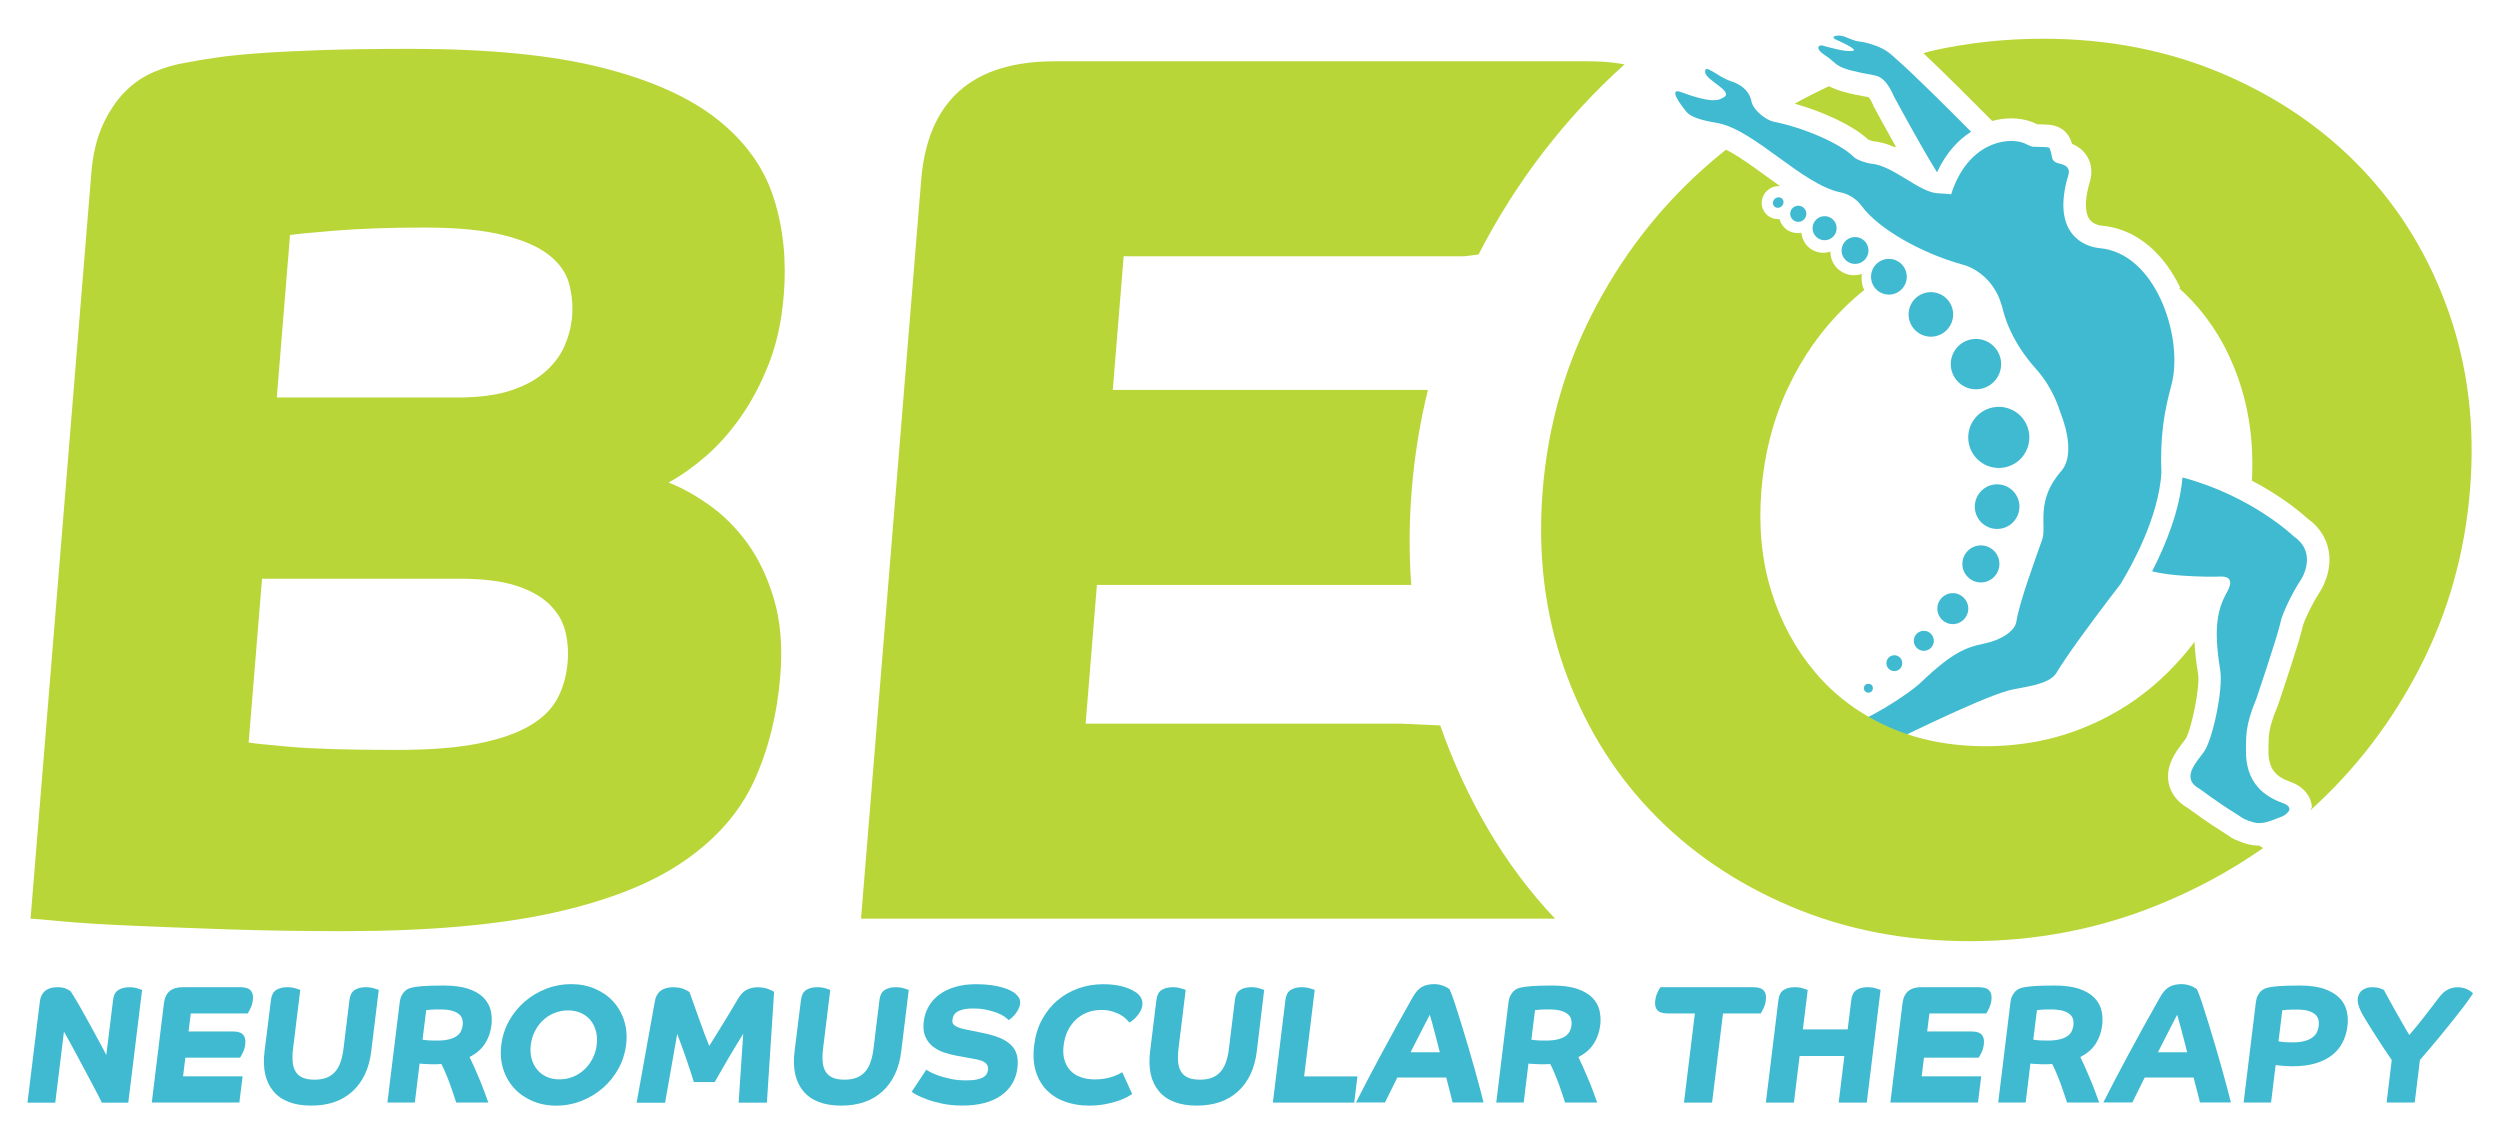 <svg xmlns="http://www.w3.org/2000/svg" xmlns:xlink="http://www.w3.org/1999/xlink" id="Layer_1" x="0px" y="0px" viewBox="0 0 566.93 259.21" style="enable-background:new 0 0 566.93 259.21;" xml:space="preserve">
<style type="text/css">
	.st0{fill:#3FBAD0;}
	.st1{fill:#B8D637;}
</style>
<path class="st0" d="M476.19,56.28c-3.97-0.37-10.56-3.54-7.48-15.41c0.36-1.38,1.38-3.11-1.77-3.8c-0.81-0.18-1.53-0.55-1.64-1.62  c0,0-0.29-1.55-0.55-1.88c-0.24-0.31-1.19-0.18-3.72-0.3c-0.51-0.02-1.53-0.62-2.07-0.83c-3.9-1.48-12.79-0.01-16.49,11.61  c0,0,0.03,0,0.07,0.01c-0.97-0.1-2.04-0.18-3.21-0.24c-4.09-0.21-10.19-6.39-15.06-6.71c-0.66-0.04-3.16-0.78-3.85-1.48  c-3.11-3.15-11.6-6.73-18.1-8c-1.75-0.34-4.79-2.6-5.15-4.7c-0.27-1.62-1.63-3.56-4.56-4.49c-3.17-1-6.19-4.31-5.91-1.99  c0.22,1.79,6.43,4.25,4.26,5.58c-1.1,0.67-2.43,1.57-9.84-1.17c-1.81-0.67-1.77,0.72,1.3,4.48c1.4,1.71,5.64,2.29,7.16,2.58  c8.36,1.61,19.11,13.92,27.81,15.71c0,0,2.82,0.41,4.77,3.07c3.91,5.33,13.88,10.84,22.97,13.32c3.93,1.07,7.65,4.69,8.78,9.29  c0,0,0-0.1,0.01-0.27c0.51,2.6,2.2,8.39,7.74,14.57c4.06,4.53,5.21,9.01,5.71,10.28c1.49,3.82,2.82,9.82,0.04,12.97  c-5.9,6.68-3.24,12.43-4.29,15.47c-1.67,4.8-5.17,14.18-5.88,18.69c-0.33,2.12-3.51,4.17-7.34,4.94c-3.98,0.8-7.2,2.01-14.15,8.67  c-3.29,3.15-13.87,9.64-15.68,9.12c-3.14-0.9-6.25-0.01-7.66,3.24c-1.15,2.66,0.51,3.38-4.13,10.51  c-2.44,3.74-2.93,12.96-0.71,11.29c2.05-1.54,3.19-4.21,5.38-7.53c3.06-4.64,7.35-9.16,14.59-12.31c0,0,20.6-10.32,27.87-12.35  c2.79-0.78,9.24-1.15,10.93-4.01c2.31-3.89,7.76-11.26,11.97-16.79c0.07-0.09,0.14-0.19,0.21-0.28c0.86-1.13,1.66-2.17,2.37-3.09  c2.63-4.33,8.64-15.22,9.26-25.24l0,0c-0.49-11.54,1.9-17.99,2.49-20.83C494.87,75.71,488.68,57.44,476.19,56.28z"></path>
<path class="st1" d="M20.72,39.13c0.34-4.15,1.2-7.74,2.58-10.77c1.38-3.02,3.05-5.53,5-7.51c1.95-1.98,4.15-3.49,6.6-4.53  c2.44-1.04,4.91-1.74,7.4-2.13c1.92-0.38,4.17-0.75,6.75-1.13c2.58-0.38,5.82-0.71,9.72-0.99c3.89-0.28,8.64-0.52,14.23-0.71  c5.59-0.19,12.35-0.28,20.29-0.28c17.57,0,31.95,1.42,43.16,4.25c11.2,2.83,19.95,6.76,26.25,11.76  c6.3,5.01,10.54,10.91,12.73,17.71c2.18,6.8,2.96,14.17,2.31,22.11c-0.48,5.86-1.61,11.05-3.39,15.59  c-1.79,4.53-3.91,8.55-6.37,12.05c-2.46,3.5-5.11,6.47-7.95,8.93c-2.85,2.46-5.65,4.44-8.42,5.95c2.93,1.13,6,2.83,9.22,5.1  s6.1,5.15,8.65,8.64c2.55,3.5,4.56,7.75,6.05,12.75c1.48,5.01,1.95,10.82,1.41,17.43c-0.71,8.69-2.67,16.58-5.9,23.66  c-3.23,7.09-8.54,13.18-15.94,18.28c-7.41,5.1-17.36,9.02-29.87,11.76c-12.51,2.74-28.3,4.11-47.38,4.11  c-9.45,0-18.32-0.14-26.61-0.42c-8.29-0.28-15.64-0.57-22.04-0.85c-6.4-0.28-11.57-0.62-15.51-0.99c-3.94-0.38-6.19-0.57-6.76-0.57  L20.72,39.13z M103.86,90.14c4.72,0,8.69-0.52,11.89-1.56c3.2-1.04,5.82-2.45,7.86-4.25c2.03-1.79,3.52-3.78,4.45-5.95  c0.93-2.17,1.49-4.39,1.68-6.66c0.2-2.45-0.03-4.91-0.68-7.37c-0.65-2.45-2.17-4.63-4.57-6.52c-2.4-1.89-5.86-3.4-10.4-4.53  c-4.54-1.13-10.49-1.7-17.86-1.7c-7.75,0-14.52,0.24-20.32,0.71c-5.8,0.47-9.18,0.81-10.14,0.99l-3,36.84H103.86z M56.39,168.38  c0.93,0.19,4.07,0.51,9.41,0.98c5.35,0.47,13.4,0.7,24.17,0.7c7.37,0,13.45-0.46,18.25-1.4c4.8-0.94,8.69-2.25,11.66-3.94  c2.97-1.69,5.12-3.75,6.46-6.19c1.33-2.44,2.13-5.25,2.39-8.44c0.2-2.44,0.01-4.78-0.56-7.03c-0.57-2.25-1.78-4.27-3.62-6.05  c-1.84-1.78-4.37-3.19-7.59-4.22c-3.22-1.03-7.48-1.55-12.77-1.55H59.42L56.39,168.38z"></path>
<path class="st1" d="M335.29,57.71c8.44-16.44,19.58-30.94,33.12-43.12l-2.23-0.34c-1.84-0.23-3.85-0.35-6.02-0.35H239.15  c-18.71,0-28.79,8.98-30.25,26.92l-13.64,167.5h146.56h10.82c-11.55-12.16-20.28-27.36-26.04-43.81l-8.94-0.41h-71.47l2.56-31.46  h61.07l10.21,0c-0.52-7.03-0.48-14.22,0.11-21.54c0.63-7.72,1.85-15.29,3.67-22.67l-8.85,0h-62.61l2.47-30.32h77.26L335.29,57.71z"></path>
<path class="st0" d="M402.07,46.23c0.11,0.64,0.73,1.02,1.38,0.86c0.65-0.16,1.09-0.81,0.98-1.45c-0.11-0.64-0.73-1.02-1.38-0.86  S401.96,45.59,402.07,46.23z"></path>
<path class="st0" d="M488.26,129.62c0.81,0.19,1.7,0.35,2.62,0.49c0.36,0.05,0.73,0.1,1.11,0.15c3.71,0.45,7.82,0.54,10.35,0.52  c1.15-0.01,5-0.68,2.68,3.5c-2.22,3.99-3.08,8.2-1.54,17.66c0.73,4.52-1.77,15.81-3.63,18.47c-1.62,2.33-5.59,6.11-0.9,8.57  c0,0,4.08,3.06,7.7,5.29c1.09,0.67,1.99,1.33,2.16,1.4c3.44,1.53,4.32,1.24,8.89-0.6c0,0,3.38-1.72-0.07-2.97  c-4.06-1.47-8.46-4.48-8.31-12.12c0.06-2.85-0.24-5.34,2.39-11.61c0,0,4.9-14.5,5.43-17.18c0.49-2.5,3.24-7.62,4.43-9.38  c1.52-2.24,3.17-7.11-1.42-10.18c0,0-9.38-9.08-25.05-13.31l-0.18,0c-0.64,7.46-3.79,15.13-6.58,20.64c-0.1,0.19-0.2,0.39-0.29,0.57  L488.26,129.62z"></path>
<path class="st0" d="M440.53,41.08l0.03-0.02"></path>
<path class="st0" d="M439.32,38.96c2.12-4.51,4.89-7.31,7.6-9.04l0.07-0.05c-4.36-4.38-13.36-13.37-16.68-16.22  c-1.62-1.39-2.76-2.95-7.58-4.06c-0.68-0.16-1.2-0.13-1.95-0.34c-0.85-0.24-1.92-0.73-2.45-0.93c-1.57-0.58-3.45-0.06-2.05,0.63  c0,0,5.45,2.35,3.87,2.59c-1.78,0.27-5.15-0.76-6.91-1.22c-0.77-0.2-1.84,0.63,0.72,2.28c3.19,2.06,1.4,2.78,11.15,4.49  c1.53,0.27,2.96,1.48,4.42,4.84c0,0,5.79,10.79,9.69,17.08L439.32,38.96z"></path>
<path class="st1" d="M494.2,65.4c1.46,1.3,2.83,2.7,4.12,4.19c4.49,5.2,7.81,11.34,9.98,18.42c1.84,6.04,2.66,12.53,2.44,19.46  l-0.07,1.53c7.03,3.69,11.46,7.52,12.69,8.65c2.52,1.8,4.13,4.24,4.69,7.08c0.93,4.78-1.49,8.82-2.25,9.95  c-1.18,1.73-3.37,6.14-3.64,7.5c-0.57,2.87-4.77,15.35-5.61,17.82c-0.04,0.11-0.08,0.22-0.13,0.33c-1.96,4.67-1.97,6.57-1.98,8.77  c0,0.32,0,0.65-0.01,0.98c-0.09,4.49,1.83,6.09,4.94,7.21c4.2,1.52,4.83,4.54,4.91,5.77l-0.39,0.72  c10.19-9.16,18.49-19.98,24.89-32.45c6.4-12.47,10.18-25.88,11.35-40.24c1.17-14.36-0.43-27.77-4.8-40.24s-10.91-23.28-19.61-32.45  c-8.7-9.16-19.26-16.39-31.68-21.68c-12.42-5.29-25.99-7.94-40.73-7.94c-8.76,0-17.27,0.94-25.51,2.81l-1.63,0.47  c4.77,4.47,12.55,12.29,15.61,15.37l-0.16,0.04c1.53-0.43,3.05-0.63,4.48-0.63c1.68,0,3.3,0.28,4.7,0.81  c0.28,0.11,0.65,0.28,1.05,0.47c0.04,0.02,0.08,0.04,0.13,0.06c0.46,0.02,0.85,0.02,1.18,0.03c1.68,0.03,3.98,0.08,5.63,2.19  c0.37,0.47,0.75,1.08,1.1,2.23c1.56,0.65,2.73,1.64,3.49,2.96c1.5,2.58,0.71,5.14,0.37,6.23c-0.03,0.1-0.07,0.21-0.09,0.31  c-0.9,3.45-0.84,6.14,0.16,7.57c0.85,1.21,2.39,1.44,2.85,1.48c5.67,0.52,10.74,3.6,14.66,8.9c1.15,1.56,2.18,3.28,3.06,5.11  L494.2,65.4z"></path>
<path class="st1" d="M429.77,33.42c-1.58-0.7-3.22-1.23-4.91-1.37c-0.31-0.07-0.85-0.24-1.19-0.39c-3.57-3.33-10.55-6.43-16.68-8.15  l0,0c2.53-1.41,5.12-2.73,7.78-3.96l0,0c1.82,0.98,4.31,1.67,9.03,2.51c0.19,0.24,0.56,0.79,1.04,1.91  c0.06,0.13,0.12,0.26,0.19,0.39c0.69,1.29,2.63,4.87,4.85,8.82L429.77,33.42z"></path>
<path class="st1" d="M422.74,65.78c-0.23-0.5-0.4-1.03-0.5-1.59c-0.1-0.6-0.12-1.2-0.06-1.78l0.04-0.29  c-0.13,0.04-0.27,0.08-0.41,0.12c-0.45,0.11-0.92,0.17-1.37,0.17c0,0,0,0,0,0c-2.62,0-4.84-1.86-5.28-4.42  c-0.04-0.26-0.07-0.51-0.08-0.77l0-0.16c-0.12,0.04-0.24,0.07-0.36,0.1c-0.42,0.1-0.84,0.16-1.26,0.16c0,0,0,0,0,0  c-2.42,0-4.47-1.72-4.88-4.08l-0.11-0.46c-0.27,0.05-0.54,0.08-0.82,0.08c-1.94,0-3.6-1.29-4.09-3.13l-0.41-0.05l0,0  c-1.78,0-3.29-1.27-3.59-3.01c-0.34-1.96,0.93-3.87,2.88-4.36c0.3-0.07,0.61-0.11,0.91-0.11l0.31,0c-1.12-0.79-2.24-1.6-3.34-2.4  c-2.91-2.11-5.88-4.27-8.44-5.61l-0.48-0.25c-1.88,1.48-3.53,2.89-5.31,4.49c-10.2,9.17-18.49,19.98-24.89,32.45  c-6.4,12.47-10.19,25.89-11.35,40.24c-1.17,14.36,0.43,27.77,4.8,40.24c4.37,12.47,10.9,23.29,19.61,32.45  c8.7,9.17,19.26,16.39,31.68,21.68c12.42,5.29,25.99,7.94,40.73,7.94c14.74,0,28.74-2.65,42.02-7.94  c8.85-3.53,17.02-7.92,24.51-13.17l-0.83-0.55l0,0c-2,0-3.7-0.57-5.62-1.43c-0.48-0.21-0.82-0.44-1.38-0.82  c-0.35-0.24-0.84-0.57-1.37-0.9c-3.25-2-6.75-4.57-7.79-5.33c-2.97-1.69-4.02-3.94-4.38-5.56c-0.89-4.05,1.68-7.39,3.22-9.39  c0.23-0.3,0.45-0.58,0.63-0.84c1.17-1.91,3.3-11.53,2.78-14.73c-0.44-2.68-0.71-5.06-0.81-7.21l-1.18,1.52  c-1.52,1.9-3.15,3.7-4.88,5.42c-5.35,5.29-11.53,9.4-18.58,12.33c-7.04,2.93-14.63,4.39-22.75,4.39c-8.13,0-15.47-1.46-22.03-4.39  c-6.56-2.93-12.09-7.04-16.57-12.33c-4.48-5.29-7.81-11.43-9.98-18.42c-2.17-6.99-2.92-14.64-2.24-22.96  c0.68-8.31,2.67-16.01,5.99-23.1c3.31-7.09,7.64-13.22,12.98-18.42c1.39-1.35,2.84-2.63,4.34-3.83L422.74,65.78z"></path>
<circle class="st0" cx="453.27" cy="99.19" r="6.93"></circle>
<circle class="st0" cx="448.09" cy="82.57" r="5.71"></circle>
<circle class="st0" cx="437.87" cy="71.3" r="5.05"></circle>
<circle class="st0" cx="428.35" cy="62.76" r="4.05"></circle>
<circle class="st0" cx="420.67" cy="56.8" r="3.05"></circle>
<circle class="st0" cx="413.77" cy="51.75" r="2.73"></circle>
<circle class="st0" cx="407.8" cy="48.48" r="1.83"></circle>
<circle class="st0" cx="452.89" cy="114.89" r="5.06"></circle>
<circle class="st0" cx="449.21" cy="127.88" r="4.2"></circle>
<circle class="st0" cx="442.84" cy="138.02" r="3.51"></circle>
<circle class="st0" cx="436.27" cy="145.32" r="2.27"></circle>
<circle class="st0" cx="429.58" cy="150.39" r="1.8"></circle>
<circle class="st0" cx="423.7" cy="156.07" r="1.01"></circle>
<g>
	<path class="st0" d="M9.03,227.18c0.08-0.66,0.25-1.21,0.51-1.64c0.26-0.43,0.56-0.77,0.92-1.01c0.36-0.24,0.76-0.41,1.19-0.51   c0.43-0.1,0.86-0.15,1.3-0.15c0.89,0,1.59,0.12,2.09,0.36c0.5,0.24,0.83,0.43,0.96,0.55c0.11,0.13,0.35,0.5,0.72,1.11   c0.37,0.61,0.81,1.36,1.33,2.25c0.51,0.89,1.07,1.88,1.66,2.96c0.59,1.08,1.17,2.14,1.73,3.17c0.56,1.03,1.08,1.98,1.56,2.86   c0.48,0.88,0.85,1.58,1.11,2.12l1.54-12.55c0.13-1.04,0.52-1.77,1.19-2.19c0.66-0.42,1.49-0.63,2.48-0.63   c0.74,0,1.38,0.09,1.91,0.27c0.54,0.18,0.87,0.29,0.99,0.34l-3.13,25.56h-5.99c-0.18-0.38-0.47-0.95-0.86-1.72   c-0.39-0.76-0.84-1.63-1.36-2.59c-0.52-0.97-1.07-2-1.66-3.11c-0.59-1.11-1.17-2.19-1.74-3.26c-0.57-1.07-1.11-2.07-1.63-3.01   c-0.52-0.94-0.97-1.74-1.35-2.4l-1.97,16.1H6.23L9.03,227.18z"></path>
	<path class="st0" d="M37.18,227.49c0.3-2.42,1.7-3.62,4.22-3.62h13.05c1.17,0,1.97,0.25,2.41,0.75c0.44,0.5,0.6,1.21,0.48,2.15   c-0.08,0.69-0.26,1.32-0.54,1.89c-0.27,0.57-0.49,0.96-0.64,1.16H43.26l-0.5,4.08h9.96c1.17,0,1.97,0.25,2.41,0.74   c0.44,0.5,0.6,1.21,0.48,2.16c-0.08,0.69-0.26,1.32-0.54,1.89c-0.27,0.57-0.49,0.96-0.64,1.16h-12.4l-0.52,4.23h13.5l-0.73,5.95   H34.42L37.18,227.49z"></path>
	<path class="st0" d="M61.46,226.69c0.13-1.04,0.52-1.77,1.18-2.19c0.66-0.42,1.49-0.63,2.48-0.63c0.74,0,1.38,0.09,1.93,0.27   c0.55,0.18,0.9,0.29,1.04,0.34l-1.63,13.31c-0.14,1.14-0.17,2.15-0.09,3.03c0.08,0.88,0.31,1.62,0.68,2.21   c0.37,0.6,0.9,1.05,1.59,1.35c0.69,0.31,1.58,0.46,2.67,0.46c1.09,0,2.02-0.15,2.78-0.46c0.76-0.31,1.4-0.76,1.92-1.35   c0.52-0.6,0.93-1.33,1.23-2.21c0.3-0.88,0.52-1.89,0.66-3.03l1.36-11.1c0.13-1.04,0.52-1.77,1.18-2.19   c0.66-0.42,1.49-0.63,2.48-0.63c0.74,0,1.38,0.09,1.93,0.27c0.55,0.18,0.9,0.29,1.04,0.34l-1.71,13.96   c-0.47,3.87-1.89,6.88-4.24,9.04c-2.35,2.16-5.47,3.24-9.36,3.24s-6.75-1.08-8.57-3.24c-1.82-2.16-2.49-5.17-2.02-9.04   L61.46,226.69z"></path>
	<path class="st0" d="M90.65,227.26c0.07-0.56,0.2-1.04,0.41-1.45c0.2-0.41,0.44-0.74,0.71-1.01c0.27-0.27,0.58-0.47,0.91-0.61   s0.67-0.24,1.01-0.29c0.26-0.05,0.57-0.1,0.92-0.15c0.35-0.05,0.79-0.09,1.31-0.13c0.53-0.04,1.17-0.07,1.92-0.09   c0.75-0.03,1.66-0.04,2.73-0.04c2.29,0,4.17,0.25,5.63,0.74c1.47,0.5,2.61,1.16,3.44,2c0.82,0.84,1.37,1.8,1.63,2.88   c0.26,1.08,0.32,2.21,0.18,3.38c-0.19,1.55-0.68,2.94-1.47,4.18c-0.79,1.23-1.95,2.25-3.5,3.03c0.31,0.61,0.64,1.32,1,2.14   c0.36,0.81,0.73,1.67,1.11,2.57c0.39,0.9,0.76,1.84,1.12,2.8c0.36,0.97,0.71,1.91,1.03,2.82h-7.29c-0.09-0.28-0.26-0.81-0.51-1.58   c-0.25-0.78-0.54-1.62-0.87-2.52c-0.33-0.9-0.68-1.79-1.05-2.65c-0.36-0.87-0.68-1.54-0.95-2.02c-0.36,0.05-0.73,0.08-1.1,0.08   c-0.37,0-0.76,0-1.16,0c-0.15,0-0.36-0.01-0.63-0.02c-0.27-0.01-0.54-0.03-0.82-0.04c-0.28-0.01-0.53-0.03-0.76-0.04   c-0.23-0.01-0.38-0.03-0.45-0.06l-1.08,8.85h-6.22L90.65,227.26z M95.82,235.77c0.08,0,0.18,0.01,0.32,0.04   c0.14,0.03,0.33,0.05,0.58,0.08c0.25,0.03,0.57,0.04,0.97,0.06c0.39,0.01,0.88,0.02,1.47,0.02c1.09,0,2-0.1,2.72-0.29   c0.72-0.19,1.3-0.45,1.73-0.76c0.43-0.32,0.75-0.69,0.94-1.11c0.19-0.42,0.31-0.84,0.37-1.28c0.05-0.41,0.04-0.82-0.04-1.24   c-0.08-0.42-0.29-0.81-0.64-1.16c-0.35-0.36-0.88-0.65-1.59-0.88c-0.71-0.23-1.67-0.34-2.9-0.34c-0.89,0-1.6,0.02-2.12,0.06   c-0.53,0.04-0.85,0.07-0.98,0.1L95.82,235.77z"></path>
	<path class="st0" d="M113.68,236.95c0.24-1.93,0.82-3.74,1.75-5.42c0.93-1.68,2.11-3.13,3.53-4.37c1.42-1.23,3.04-2.21,4.86-2.92   c1.82-0.71,3.72-1.07,5.7-1.07s3.79,0.36,5.44,1.07c1.64,0.71,3.02,1.68,4.14,2.92c1.12,1.23,1.94,2.69,2.46,4.37   c0.52,1.68,0.66,3.48,0.42,5.42c-0.24,1.93-0.82,3.74-1.75,5.42s-2.11,3.13-3.53,4.37c-1.42,1.23-3.04,2.21-4.86,2.92   c-1.82,0.71-3.72,1.07-5.7,1.07s-3.8-0.36-5.44-1.07c-1.64-0.71-3.02-1.68-4.14-2.92c-1.12-1.23-1.94-2.69-2.46-4.37   C113.58,240.69,113.44,238.88,113.68,236.95z M126.88,244.77c1.09,0,2.12-0.2,3.09-0.59c0.96-0.39,1.82-0.95,2.57-1.66   c0.75-0.71,1.36-1.54,1.85-2.48c0.48-0.94,0.8-1.97,0.93-3.09c0.14-1.12,0.08-2.15-0.17-3.11c-0.25-0.95-0.67-1.78-1.24-2.48   c-0.58-0.7-1.3-1.25-2.16-1.64c-0.87-0.39-1.85-0.59-2.94-0.59c-1.09,0-2.12,0.2-3.09,0.59s-1.82,0.94-2.57,1.64   c-0.75,0.7-1.36,1.53-1.85,2.48c-0.49,0.95-0.8,1.99-0.93,3.11c-0.14,1.12-0.08,2.15,0.17,3.09c0.25,0.94,0.67,1.77,1.24,2.48   c0.57,0.71,1.3,1.27,2.16,1.66C124.8,244.57,125.78,244.77,126.88,244.77z"></path>
	<path class="st0" d="M148.49,227.15c0.1-0.63,0.29-1.17,0.56-1.6c0.27-0.43,0.59-0.77,0.96-1.01c0.37-0.24,0.78-0.41,1.23-0.51   c0.44-0.1,0.91-0.15,1.39-0.15c0.99,0,1.81,0.14,2.47,0.42c0.65,0.28,1.08,0.52,1.28,0.73c0.68,1.88,1.4,3.88,2.14,6.01   c0.74,2.12,1.52,4.18,2.32,6.16c1.14-1.83,2.26-3.64,3.35-5.42c1.1-1.78,2.11-3.47,3.04-5.07c0.62-1.09,1.3-1.84,2.05-2.23   c0.75-0.39,1.57-0.59,2.46-0.59c0.97,0,1.8,0.13,2.49,0.4c0.69,0.27,1.13,0.48,1.31,0.63l-1.63,25.14h-6.41l1.04-15.64   c-0.57,0.94-1.16,1.91-1.77,2.9c-0.6,0.99-1.19,1.97-1.75,2.94c-0.56,0.97-1.1,1.89-1.6,2.77s-0.95,1.66-1.34,2.35h-4.73   c-0.2-0.69-0.45-1.49-0.76-2.4c-0.31-0.92-0.63-1.87-0.96-2.86s-0.69-1.98-1.05-2.96c-0.36-0.98-0.7-1.88-1.01-2.69l-2.75,15.6   h-6.45L148.49,227.15z"></path>
	<path class="st0" d="M181.65,226.69c0.13-1.04,0.52-1.77,1.18-2.19c0.66-0.42,1.49-0.63,2.48-0.63c0.74,0,1.38,0.09,1.93,0.27   c0.55,0.18,0.9,0.29,1.04,0.34l-1.63,13.31c-0.14,1.14-0.17,2.15-0.09,3.03c0.08,0.88,0.31,1.62,0.68,2.21   c0.37,0.6,0.9,1.05,1.59,1.35c0.69,0.31,1.58,0.46,2.67,0.46c1.09,0,2.02-0.15,2.78-0.46c0.76-0.31,1.4-0.76,1.92-1.35   c0.52-0.6,0.93-1.33,1.23-2.21c0.3-0.88,0.52-1.89,0.66-3.03l1.36-11.1c0.13-1.04,0.52-1.77,1.18-2.19   c0.66-0.42,1.49-0.63,2.48-0.63c0.74,0,1.38,0.09,1.93,0.27c0.55,0.18,0.9,0.29,1.04,0.34l-1.71,13.96   c-0.47,3.87-1.89,6.88-4.24,9.04c-2.35,2.16-5.47,3.24-9.36,3.24s-6.75-1.08-8.57-3.24c-1.82-2.16-2.49-5.17-2.02-9.04   L181.65,226.69z"></path>
	<path class="st0" d="M210.07,242.56c0.14,0.13,0.46,0.32,0.96,0.59c0.5,0.27,1.14,0.53,1.92,0.8c0.78,0.27,1.69,0.51,2.73,0.73   c1.04,0.22,2.19,0.32,3.43,0.32c1.02,0,1.84-0.07,2.47-0.21c0.63-0.14,1.12-0.32,1.48-0.55c0.36-0.23,0.61-0.49,0.74-0.78   c0.14-0.29,0.22-0.59,0.26-0.9c0.07-0.61-0.11-1.11-0.56-1.51c-0.45-0.39-1.33-0.71-2.65-0.93l-3.81-0.69   c-0.99-0.18-1.98-0.43-2.96-0.76c-0.98-0.33-1.83-0.79-2.56-1.37c-0.73-0.58-1.29-1.33-1.69-2.25c-0.4-0.92-0.51-2.05-0.35-3.39   c0.14-1.17,0.49-2.27,1.05-3.3c0.56-1.03,1.33-1.93,2.31-2.69c0.98-0.76,2.18-1.37,3.6-1.81c1.42-0.44,3.04-0.67,4.87-0.67   c1.32,0,2.47,0.07,3.45,0.21c0.97,0.14,1.81,0.31,2.49,0.51c0.69,0.2,1.24,0.4,1.66,0.61c0.42,0.2,0.72,0.37,0.91,0.49   c0.4,0.25,0.77,0.6,1.11,1.04c0.34,0.44,0.47,0.96,0.4,1.57c-0.05,0.43-0.18,0.84-0.38,1.23c-0.2,0.39-0.43,0.75-0.69,1.08   c-0.26,0.33-0.53,0.62-0.81,0.86c-0.28,0.24-0.52,0.43-0.72,0.55c-0.22-0.25-0.57-0.54-1.04-0.86c-0.47-0.32-1.05-0.6-1.73-0.86   c-0.68-0.25-1.47-0.47-2.36-0.65c-0.89-0.18-1.86-0.27-2.91-0.27c-0.99,0-1.79,0.08-2.4,0.25c-0.6,0.17-1.07,0.37-1.39,0.61   c-0.32,0.24-0.55,0.52-0.67,0.82c-0.13,0.31-0.21,0.59-0.24,0.84c-0.03,0.23-0.02,0.45,0.01,0.65c0.04,0.2,0.17,0.4,0.38,0.59   c0.22,0.19,0.54,0.37,0.96,0.54c0.42,0.17,1.01,0.33,1.75,0.48l3.93,0.8c1.39,0.28,2.59,0.63,3.62,1.05   c1.03,0.42,1.87,0.94,2.53,1.55c0.66,0.61,1.12,1.35,1.38,2.22c0.26,0.87,0.32,1.9,0.17,3.09c-0.33,2.67-1.58,4.76-3.75,6.27   c-2.17,1.5-5.07,2.25-8.7,2.25c-1.65,0-3.16-0.14-4.51-0.42c-1.35-0.28-2.53-0.6-3.52-0.97c-1-0.37-1.8-0.72-2.41-1.05   c-0.61-0.33-0.97-0.56-1.08-0.69L210.07,242.56z"></path>
	<path class="st0" d="M256.81,248.07c-0.31,0.2-0.74,0.45-1.29,0.75s-1.25,0.58-2.07,0.86c-0.82,0.28-1.78,0.52-2.87,0.73   c-1.09,0.2-2.31,0.31-3.66,0.31c-1.91,0-3.68-0.29-5.31-0.86c-1.63-0.57-3.02-1.43-4.17-2.57c-1.15-1.14-1.99-2.57-2.53-4.27   c-0.54-1.7-0.67-3.69-0.4-5.95c0.27-2.21,0.87-4.18,1.81-5.89c0.94-1.72,2.1-3.17,3.51-4.35c1.4-1.18,2.99-2.08,4.76-2.71   c1.77-0.62,3.63-0.93,5.59-0.93c1.04,0,1.98,0.06,2.8,0.19s1.55,0.29,2.17,0.5c0.62,0.2,1.15,0.42,1.58,0.65   c0.43,0.23,0.77,0.43,1.03,0.61c0.53,0.43,0.9,0.88,1.09,1.35c0.2,0.47,0.26,0.96,0.2,1.47c-0.06,0.48-0.21,0.94-0.45,1.37   c-0.24,0.43-0.52,0.82-0.83,1.16c-0.31,0.34-0.61,0.64-0.91,0.88c-0.3,0.24-0.54,0.41-0.73,0.51c-0.22-0.25-0.51-0.55-0.86-0.9   c-0.35-0.34-0.79-0.65-1.32-0.93c-0.53-0.28-1.14-0.52-1.84-0.72c-0.7-0.2-1.49-0.3-2.38-0.3c-1.12,0-2.16,0.18-3.12,0.55   c-0.96,0.37-1.82,0.9-2.58,1.6c-0.76,0.7-1.38,1.54-1.87,2.53c-0.49,0.99-0.81,2.11-0.96,3.35c-0.16,1.27-0.09,2.39,0.2,3.35   c0.29,0.96,0.75,1.77,1.38,2.42c0.63,0.65,1.42,1.13,2.36,1.46c0.94,0.33,1.98,0.49,3.12,0.49c1.42,0,2.67-0.18,3.75-0.53   c1.07-0.36,1.9-0.72,2.48-1.11l2.26,4.94H256.81z"></path>
	<path class="st0" d="M262.25,226.69c0.13-1.04,0.52-1.77,1.18-2.19c0.66-0.42,1.49-0.63,2.48-0.63c0.74,0,1.38,0.09,1.93,0.27   c0.55,0.18,0.9,0.29,1.04,0.34l-1.63,13.31c-0.14,1.14-0.17,2.15-0.09,3.03c0.08,0.88,0.31,1.62,0.68,2.21   c0.37,0.6,0.9,1.05,1.59,1.35c0.69,0.31,1.58,0.46,2.67,0.46c1.09,0,2.02-0.15,2.78-0.46c0.76-0.31,1.4-0.76,1.92-1.35   c0.52-0.6,0.93-1.33,1.23-2.21c0.3-0.88,0.52-1.89,0.66-3.03l1.36-11.1c0.13-1.04,0.52-1.77,1.18-2.19   c0.66-0.42,1.49-0.63,2.48-0.63c0.74,0,1.38,0.09,1.93,0.27c0.55,0.18,0.9,0.29,1.04,0.34L285,238.44   c-0.47,3.87-1.89,6.88-4.24,9.04c-2.35,2.16-5.47,3.24-9.36,3.24s-6.75-1.08-8.57-3.24c-1.82-2.16-2.49-5.17-2.02-9.04   L262.25,226.69z"></path>
	<path class="st0" d="M288.65,250.03l2.86-23.34c0.13-1.04,0.52-1.77,1.18-2.19c0.66-0.42,1.49-0.63,2.48-0.63   c0.74,0,1.38,0.09,1.93,0.27c0.55,0.18,0.9,0.29,1.04,0.34l-2.4,19.61h12.09l-0.73,5.95H288.65z"></path>
	<path class="st0" d="M307.49,250.03c0.71-1.42,1.56-3.08,2.56-4.98c1-1.89,2.06-3.9,3.2-6.03c1.14-2.12,2.32-4.29,3.54-6.5   c1.22-2.21,2.42-4.35,3.59-6.41c0.62-1.09,1.3-1.86,2.05-2.29c0.75-0.43,1.7-0.65,2.84-0.65c0.43,0,0.85,0.05,1.26,0.15   c0.41,0.1,0.77,0.22,1.08,0.36c0.31,0.14,0.56,0.27,0.75,0.4c0.19,0.13,0.31,0.2,0.35,0.23c0.3,0.64,0.68,1.64,1.14,3.01   c0.45,1.37,0.94,2.92,1.47,4.63c0.53,1.72,1.07,3.52,1.63,5.4c0.56,1.88,1.07,3.67,1.54,5.36c0.47,1.69,0.87,3.19,1.22,4.5   s0.59,2.24,0.72,2.8h-7.02c-0.19-0.74-0.39-1.56-0.61-2.46c-0.22-0.9-0.5-1.96-0.83-3.19h-11.1c-0.54,1.07-1.02,2.05-1.45,2.94   c-0.43,0.89-0.88,1.79-1.34,2.71H307.49z M326.51,238.63c-0.17-0.69-0.37-1.46-0.59-2.31c-0.23-0.85-0.44-1.68-0.65-2.48   c-0.21-0.8-0.4-1.54-0.59-2.21c-0.18-0.67-0.33-1.18-0.44-1.51c-0.2,0.36-0.46,0.86-0.79,1.51c-0.33,0.65-0.7,1.37-1.11,2.17   c-0.4,0.8-0.82,1.62-1.26,2.46s-0.83,1.63-1.2,2.37H326.51z"></path>
	<path class="st0" d="M342.09,227.26c0.07-0.56,0.2-1.04,0.41-1.45c0.2-0.41,0.44-0.74,0.71-1.01c0.27-0.27,0.58-0.47,0.91-0.61   c0.33-0.14,0.67-0.24,1.01-0.29c0.26-0.05,0.57-0.1,0.92-0.15c0.35-0.05,0.79-0.09,1.31-0.13c0.53-0.04,1.17-0.07,1.92-0.09   s1.66-0.04,2.73-0.04c2.29,0,4.17,0.25,5.63,0.74c1.46,0.5,2.61,1.16,3.44,2c0.83,0.84,1.37,1.8,1.63,2.88   c0.26,1.08,0.32,2.21,0.18,3.38c-0.19,1.55-0.68,2.94-1.46,4.18c-0.79,1.23-1.95,2.25-3.5,3.03c0.31,0.61,0.64,1.32,1,2.14   s0.73,1.67,1.11,2.57c0.39,0.9,0.76,1.84,1.13,2.8c0.36,0.97,0.71,1.91,1.03,2.82h-7.29c-0.09-0.28-0.26-0.81-0.51-1.58   c-0.25-0.78-0.54-1.62-0.87-2.52s-0.68-1.79-1.05-2.65c-0.36-0.87-0.68-1.54-0.95-2.02c-0.36,0.05-0.73,0.08-1.1,0.08   c-0.37,0-0.76,0-1.16,0c-0.15,0-0.36-0.01-0.63-0.02c-0.27-0.01-0.54-0.03-0.82-0.04c-0.28-0.01-0.53-0.03-0.76-0.04   c-0.23-0.01-0.38-0.03-0.45-0.06l-1.08,8.85h-6.22L342.09,227.26z M347.27,235.77c0.08,0,0.18,0.01,0.32,0.04   c0.14,0.03,0.33,0.05,0.58,0.08c0.25,0.03,0.57,0.04,0.97,0.06c0.39,0.01,0.88,0.02,1.47,0.02c1.09,0,2-0.1,2.72-0.29   c0.72-0.19,1.3-0.45,1.73-0.76c0.43-0.32,0.75-0.69,0.94-1.11c0.19-0.42,0.31-0.84,0.37-1.28c0.05-0.41,0.04-0.82-0.04-1.24   c-0.08-0.42-0.29-0.81-0.64-1.16c-0.35-0.36-0.88-0.65-1.59-0.88s-1.67-0.34-2.9-0.34c-0.89,0-1.6,0.02-2.12,0.06   s-0.85,0.07-0.98,0.1L347.27,235.77z"></path>
	<path class="st0" d="M384.35,229.82h-6.1c-1.17,0-1.97-0.25-2.41-0.74s-0.6-1.21-0.48-2.16c0.08-0.69,0.26-1.32,0.54-1.89   c0.27-0.57,0.49-0.96,0.64-1.16h21.02c1.17,0,1.97,0.25,2.41,0.75c0.44,0.5,0.59,1.21,0.48,2.15c-0.08,0.69-0.26,1.32-0.54,1.89   c-0.27,0.57-0.49,0.96-0.64,1.16h-8.54l-2.48,20.22h-6.37L384.35,229.82z"></path>
	<path class="st0" d="M400.45,250.03l2.86-23.34c0.13-1.04,0.52-1.77,1.18-2.19c0.66-0.42,1.49-0.63,2.48-0.63   c0.74,0,1.38,0.09,1.93,0.27c0.55,0.18,0.9,0.29,1.04,0.34l-1.1,8.96H419l0.83-6.75c0.13-1.04,0.52-1.77,1.18-2.19   c0.66-0.42,1.49-0.63,2.48-0.63c0.74,0,1.38,0.09,1.93,0.27c0.55,0.18,0.9,0.29,1.04,0.34l-3.13,25.56h-6.37l1.29-10.57h-10.15   l-1.29,10.57H400.45z"></path>
	<path class="st0" d="M431.44,227.49c0.3-2.42,1.7-3.62,4.22-3.62h13.05c1.17,0,1.97,0.25,2.41,0.75c0.44,0.5,0.59,1.21,0.48,2.15   c-0.08,0.69-0.26,1.32-0.54,1.89c-0.27,0.57-0.49,0.96-0.64,1.16h-12.89l-0.5,4.08h9.96c1.17,0,1.97,0.25,2.41,0.74   c0.44,0.5,0.59,1.21,0.48,2.16c-0.08,0.69-0.26,1.32-0.54,1.89c-0.27,0.57-0.49,0.96-0.64,1.16h-12.4l-0.52,4.23h13.5l-0.73,5.95   h-19.87L431.44,227.49z"></path>
	<path class="st0" d="M455.92,227.26c0.07-0.56,0.2-1.04,0.41-1.45c0.2-0.41,0.44-0.74,0.71-1.01c0.27-0.27,0.58-0.47,0.91-0.61   c0.33-0.14,0.67-0.24,1.01-0.29c0.26-0.05,0.57-0.1,0.92-0.15c0.35-0.05,0.79-0.09,1.31-0.13c0.53-0.04,1.17-0.07,1.92-0.09   s1.66-0.04,2.73-0.04c2.29,0,4.17,0.25,5.63,0.74c1.46,0.5,2.61,1.16,3.44,2c0.83,0.84,1.37,1.8,1.63,2.88   c0.26,1.08,0.32,2.21,0.18,3.38c-0.19,1.55-0.68,2.94-1.46,4.18c-0.79,1.23-1.95,2.25-3.5,3.03c0.31,0.61,0.64,1.32,1,2.14   s0.73,1.67,1.11,2.57c0.39,0.9,0.76,1.84,1.13,2.8c0.36,0.97,0.71,1.91,1.03,2.82h-7.29c-0.09-0.28-0.26-0.81-0.51-1.58   c-0.25-0.78-0.54-1.62-0.87-2.52s-0.68-1.79-1.05-2.65c-0.36-0.87-0.68-1.54-0.95-2.02c-0.36,0.05-0.73,0.08-1.1,0.08   c-0.37,0-0.76,0-1.16,0c-0.15,0-0.36-0.01-0.63-0.02c-0.27-0.01-0.54-0.03-0.82-0.04c-0.28-0.01-0.53-0.03-0.76-0.04   c-0.23-0.01-0.38-0.03-0.45-0.06l-1.08,8.85h-6.22L455.92,227.26z M461.09,235.77c0.08,0,0.18,0.01,0.32,0.04   c0.14,0.03,0.33,0.05,0.58,0.08c0.25,0.03,0.57,0.04,0.97,0.06c0.39,0.01,0.88,0.02,1.47,0.02c1.09,0,2-0.1,2.72-0.29   c0.72-0.19,1.3-0.45,1.73-0.76c0.43-0.32,0.75-0.69,0.94-1.11c0.19-0.42,0.31-0.84,0.37-1.28c0.05-0.41,0.04-0.82-0.04-1.24   c-0.08-0.42-0.29-0.81-0.64-1.16c-0.35-0.36-0.88-0.65-1.59-0.88s-1.67-0.34-2.9-0.34c-0.89,0-1.6,0.02-2.12,0.06   s-0.85,0.07-0.98,0.1L461.09,235.77z"></path>
	<path class="st0" d="M476.97,250.03c0.71-1.42,1.56-3.08,2.56-4.98c1-1.89,2.06-3.9,3.2-6.03c1.14-2.12,2.32-4.29,3.54-6.5   c1.22-2.21,2.42-4.35,3.59-6.41c0.62-1.09,1.3-1.86,2.05-2.29c0.75-0.43,1.7-0.65,2.84-0.65c0.43,0,0.85,0.05,1.26,0.15   c0.41,0.1,0.77,0.22,1.08,0.36c0.31,0.14,0.56,0.27,0.75,0.4c0.19,0.13,0.31,0.2,0.35,0.23c0.3,0.64,0.68,1.64,1.14,3.01   c0.45,1.37,0.94,2.92,1.47,4.63c0.53,1.72,1.07,3.52,1.63,5.4c0.56,1.88,1.07,3.67,1.54,5.36c0.47,1.69,0.87,3.19,1.22,4.5   s0.59,2.24,0.72,2.8h-7.02c-0.19-0.74-0.39-1.56-0.61-2.46c-0.22-0.9-0.5-1.96-0.83-3.19h-11.1c-0.54,1.07-1.02,2.05-1.45,2.94   c-0.43,0.89-0.88,1.79-1.34,2.71H476.97z M495.99,238.63c-0.17-0.69-0.37-1.46-0.59-2.31c-0.23-0.85-0.44-1.68-0.65-2.48   c-0.21-0.8-0.4-1.54-0.59-2.21c-0.18-0.67-0.33-1.18-0.44-1.51c-0.2,0.36-0.46,0.86-0.79,1.51c-0.33,0.65-0.7,1.37-1.11,2.17   c-0.4,0.8-0.82,1.62-1.26,2.46s-0.83,1.63-1.2,2.37H495.99z"></path>
	<path class="st0" d="M511.57,227.26c0.07-0.56,0.2-1.04,0.41-1.45c0.2-0.41,0.44-0.74,0.71-1.01c0.27-0.27,0.58-0.47,0.91-0.61   c0.33-0.14,0.67-0.24,1.01-0.29c0.26-0.05,0.57-0.1,0.92-0.15c0.35-0.05,0.79-0.09,1.31-0.13c0.53-0.04,1.17-0.07,1.92-0.09   s1.66-0.04,2.73-0.04c2.29,0,4.16,0.26,5.63,0.78c1.46,0.52,2.6,1.21,3.43,2.06c0.82,0.85,1.37,1.83,1.62,2.94   c0.26,1.11,0.32,2.24,0.17,3.41c-0.17,1.35-0.53,2.58-1.1,3.7c-0.57,1.12-1.36,2.08-2.37,2.88c-1.01,0.8-2.27,1.42-3.76,1.87   c-1.49,0.45-3.23,0.67-5.21,0.67c-0.46,0-0.9-0.01-1.33-0.04c-0.43-0.02-0.82-0.05-1.17-0.08c-0.35-0.03-0.65-0.06-0.88-0.1   c-0.24-0.04-0.39-0.06-0.47-0.06l-1.04,8.51h-6.22L511.57,227.26z M516.7,236.15c0.17,0.03,0.48,0.07,0.92,0.13   c0.44,0.06,1.16,0.1,2.18,0.1c1.17,0,2.13-0.11,2.88-0.32c0.75-0.21,1.35-0.5,1.8-0.86c0.45-0.36,0.77-0.76,0.97-1.2   c0.19-0.44,0.32-0.88,0.37-1.32c0.05-0.41,0.04-0.83-0.02-1.26c-0.06-0.43-0.26-0.83-0.6-1.2c-0.34-0.37-0.85-0.67-1.55-0.92   s-1.65-0.36-2.87-0.36c-0.89,0-1.62,0.02-2.18,0.06s-0.91,0.07-1.04,0.09L516.7,236.15z"></path>
	<path class="st0" d="M542.38,240.38c-0.5-0.71-1.03-1.49-1.58-2.33c-0.56-0.84-1.09-1.66-1.61-2.46c-0.51-0.8-0.99-1.54-1.42-2.23   c-0.44-0.69-0.79-1.26-1.07-1.72c-0.21-0.36-0.45-0.75-0.71-1.18c-0.27-0.43-0.5-0.88-0.71-1.35c-0.21-0.47-0.38-0.93-0.5-1.39   c-0.12-0.46-0.16-0.88-0.11-1.26c0.11-0.89,0.48-1.54,1.1-1.96c0.62-0.42,1.34-0.63,2.16-0.63c0.71,0,1.31,0.08,1.78,0.25   c0.48,0.17,0.77,0.29,0.89,0.36c0.31,0.58,0.71,1.33,1.21,2.25c0.5,0.92,1.02,1.86,1.58,2.84c0.55,0.98,1.09,1.93,1.62,2.84   c0.52,0.92,0.98,1.68,1.36,2.29c0.53-0.61,1.09-1.27,1.67-1.98c0.58-0.71,1.17-1.45,1.76-2.21c0.59-0.76,1.17-1.51,1.73-2.25   c0.56-0.74,1.08-1.42,1.57-2.06c0.18-0.23,0.4-0.48,0.65-0.76c0.25-0.28,0.55-0.53,0.89-0.76c0.34-0.23,0.74-0.42,1.19-0.57   c0.45-0.15,0.97-0.23,1.55-0.23c0.46,0,0.88,0.06,1.28,0.17c0.39,0.11,0.74,0.25,1.04,0.4c0.3,0.15,0.54,0.31,0.73,0.46   c0.18,0.15,0.31,0.27,0.38,0.34c-0.26,0.43-0.65,1.01-1.17,1.73c-0.52,0.73-1.14,1.54-1.84,2.44c-0.71,0.9-1.47,1.86-2.28,2.88   c-0.81,1.02-1.62,2.02-2.43,2.99c-0.81,0.98-1.59,1.91-2.34,2.78c-0.76,0.88-1.42,1.65-1.98,2.31l-1.18,9.65h-6.37L542.38,240.38z"></path>
</g>
</svg>